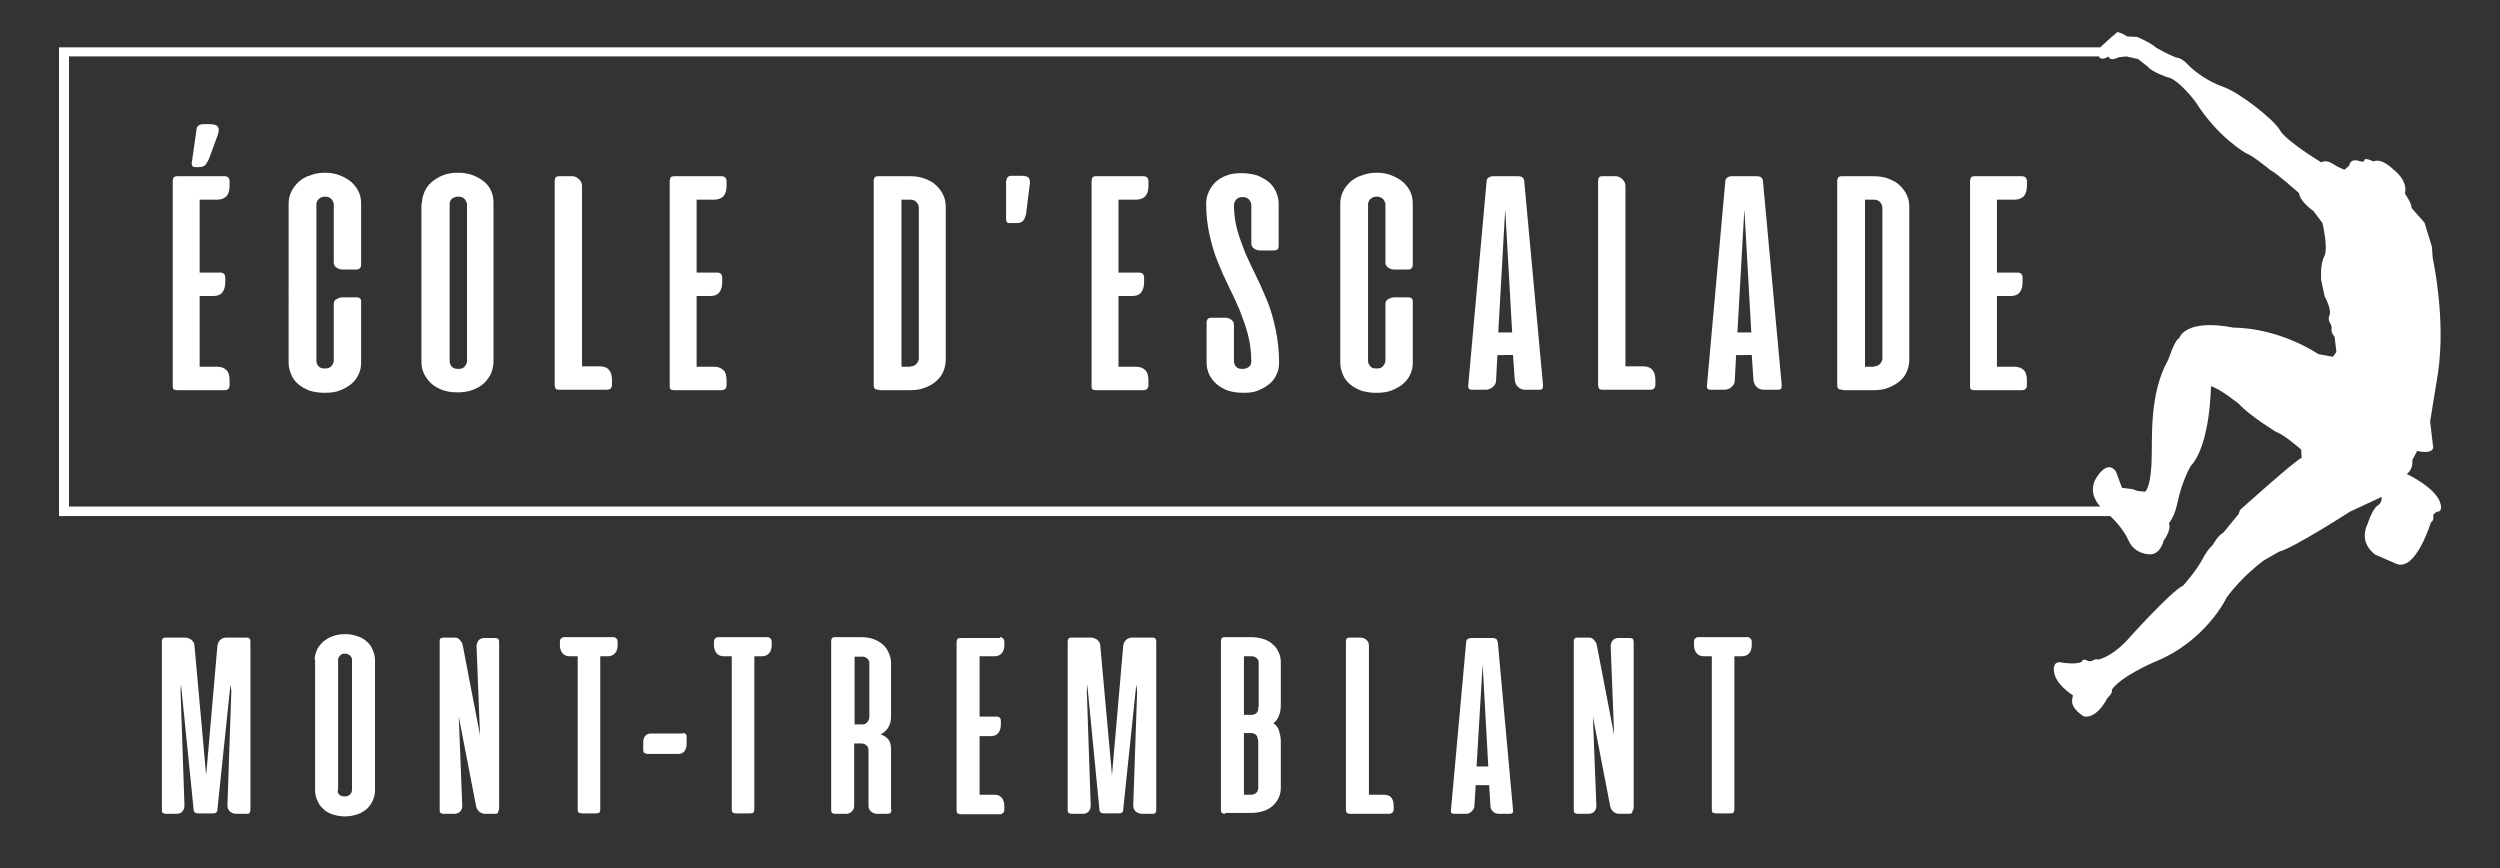 <svg xmlns="http://www.w3.org/2000/svg" width="576" height="200" version="1.2"><rect width="100%" height="100%" fill="#333333" stroke="none"/><style>.s0{fill:#fff}</style><path id="Layer" d="M51.7 40.6q.6 0 .9.3.3.3.3.9v1c0 1-.2 1.8-.7 2.4-.5.5-1.2.8-2.1.8H46v16.8h4.7q1.2 0 1.2 1.2v1c0 1-.2 1.8-.7 2.4-.5.6-1.2.8-2.1.8H46v16.3h4.1c.9 0 1.6.3 2.1.8s.7 1.3.7 2.4v1q0 .6-.3.9-.3.3-.9.3H41c-.5 0-.9-.1-1-.2-.2-.2-.2-.5-.2-.9v-47c0-.4.1-.7.2-.9.1-.2.5-.3.9-.3zm-6.4-10.9c0-.3.2-.6.5-.8.3-.2.6-.3 1-.3h1.5c1 0 1.6.2 1.9.6q.4.6 0 1.8l-1.9 5.2c-.3.8-.6 1.3-.9 1.7-.3.4-.8.6-1.6.6H45c-.3 0-.6-.1-.7-.3-.1-.2-.2-.5-.1-.8z" class="s0"/><path d="M74.9 39.8c1.3 0 2.4.2 3.4.6 1 .4 1.9.9 2.6 1.5.7.6 1.3 1.4 1.7 2.2.4.8.6 1.8.6 2.7V61c0 .7-.4 1.1-1.1 1.1H79c-.5 0-1-.1-1.4-.4-.5-.3-.7-.7-.7-1.3V47.1c0-.4-.2-.8-.5-1.2q-.6-.6-1.5-.6t-1.5.6c-.4.4-.5.8-.5 1.2v36.1c0 .4.2.8.5 1.2.4.4.8.5 1.5.5q1 0 1.5-.6c.3-.4.5-.8.5-1.2v-13c0-.6.2-1 .7-1.2.5-.3 1-.4 1.4-.4h3.1c.8 0 1.1.3 1.1 1v14.1q0 1.5-.6 2.7c-.4.9-1 1.6-1.7 2.2q-1.1.9-2.7 1.5c-1 .4-2.2.5-3.5.5-1.2 0-2.4-.2-3.4-.5-1-.4-1.9-.9-2.6-1.5-.7-.6-1.3-1.4-1.6-2.2q-.6-1.4-.6-2.7V46.9q0-1.5.6-2.7c.4-.9 1-1.6 1.7-2.3.7-.6 1.6-1.2 2.7-1.5 1-.4 2.1-.6 3.4-.6z" class="s0"/><path fill-rule="evenodd" d="M97.2 46.9q0-1.3.6-2.7c.4-.9.9-1.6 1.6-2.2.7-.6 1.6-1.2 2.6-1.6 1-.4 2.2-.6 3.5-.6 1.3 0 2.5.2 3.5.6 1 .4 1.9.9 2.6 1.5.7.6 1.3 1.4 1.6 2.2.4.9.5 1.8.5 2.7v36.5c0 .9-.2 1.8-.5 2.6-.4.9-.9 1.6-1.6 2.3-.7.7-1.6 1.2-2.6 1.6q-1.5.6-3.6.6t-3.6-.6c-1-.4-1.9-.9-2.6-1.6-.7-.7-1.2-1.4-1.6-2.3-.4-.9-.5-1.7-.5-2.6V46.9zm6.4 36.3c0 .5.2.9.5 1.3.4.4.9.5 1.6.5.6 0 1.1-.2 1.4-.6.3-.4.5-.8.5-1.2V47.1c0-.4-.2-.8-.5-1.2-.4-.4-.8-.6-1.5-.6-.6 0-1.1.2-1.5.5-.4.4-.5.8-.5 1.2z" class="s0"/><path d="M128 40.9c.1-.2.5-.3.9-.3h2.9c.6 0 1.1.2 1.6.7.5.4.7 1 .7 1.6v41.5h4.1c1.9 0 2.8 1.1 2.8 3.2v1q0 .6-.3.9-.3.3-.9.3h-10.9q-.8 0-.9-.3c-.1-.2-.2-.5-.2-.9V41.8c0-.4.1-.7.2-.9zM166.2 40.6q.6 0 .9.3.3.3.3.9v1c0 1-.2 1.8-.7 2.4-.5.5-1.2.8-2.1.8h-4.1v16.8h4.7q1.2 0 1.2 1.2v1c0 1-.2 1.8-.7 2.4-.5.6-1.2.8-2.1.8h-3.1v16.3h4.1c.9 0 1.6.3 2.1.8s.7 1.3.7 2.4v1q0 .6-.3.9-.3.3-.9.3h-10.7c-.5 0-.9-.1-1-.2-.2-.2-.2-.5-.2-.9v-47c0-.4.1-.7.2-.9.1-.2.5-.3.9-.3z" class="s0"/><path fill-rule="evenodd" d="M202.6 89.8c-.5 0-.9-.1-1-.2q-.3-.3-.3-.9V41.8c0-.4.1-.7.2-.9.1-.2.5-.3.9-.3h7.3c1.3 0 2.5.2 3.5.6 1 .4 1.9.9 2.6 1.6.7.7 1.2 1.4 1.6 2.3.4.9.5 1.8.5 2.7v35c0 1-.2 2-.6 2.9-.4.9-1 1.6-1.7 2.2q-1 .9-2.7 1.5c-1 .4-2.2.5-3.5.5h-6.8zm7.2-5.4c.6 0 1-.2 1.4-.6.3-.4.5-.8.5-1.2V47.8c0-.4-.2-.8-.5-1.2-.4-.4-.8-.6-1.5-.6h-2v38.5h2.1z" class="s0"/><path d="M231.9 41.6c0-.3.1-.6.3-.8.2-.2.4-.3.8-.3h2.3q1.5 0 1.8.6c.2.4.3 1 .1 1.8l-.8 6.4c-.2.8-.4 1.3-.7 1.6-.3.3-.8.5-1.5.5h-1.5c-.4 0-.6-.1-.7-.2-.1-.1-.2-.4-.2-.7v-8.9zM263.4 40.6q.6 0 .9.3.3.3.3.9v1c0 1-.2 1.8-.7 2.4-.5.5-1.2.8-2.1.8h-4.1v16.8h4.7q1.2 0 1.2 1.2v1c0 1-.2 1.8-.7 2.4-.5.6-1.2.8-2.1.8h-3.1v16.3h4.1c.9 0 1.6.3 2.1.8s.7 1.3.7 2.4v1q0 .6-.3.9-.3.3-.9.3h-10.7c-.5 0-.9-.1-1-.2-.2-.2-.2-.5-.2-.9v-47c0-.4.1-.7.2-.9q.1-.3.9-.3zM286.4 90.5c-1.3 0-2.5-.2-3.5-.5-1-.4-1.9-.9-2.6-1.5-.7-.6-1.3-1.4-1.7-2.2q-.6-1.4-.6-2.7v-9.3c0-.7.4-1.1 1.1-1.1h3.1c.5 0 1 .1 1.4.4.5.3.7.7.7 1.3v8.4c0 .4.2.8.5 1.2.4.4.8.5 1.5.5.6 0 1.1-.2 1.5-.5.4-.4.5-.8.5-1.2 0-2.3-.3-4.4-.8-6.3-.5-1.9-1.2-3.8-1.9-5.6-.8-1.8-1.6-3.6-2.5-5.4-.9-1.8-1.7-3.6-2.5-5.6-.8-1.9-1.4-4-1.9-6.2s-.8-4.6-.8-7.3q0-1.5.6-2.7c.4-.9.9-1.6 1.6-2.3.7-.6 1.6-1.2 2.6-1.5 1-.4 2.2-.5 3.4-.5 1.3 0 2.4.2 3.5.5q1.5.6 2.7 1.5c.7.6 1.3 1.4 1.7 2.3q.6 1.4.6 2.7v9.8c0 .7-.4 1-1.1 1h-3.1c-.5 0-1-.1-1.4-.4-.5-.3-.7-.7-.7-1.3v-8.8c0-.4-.2-.8-.5-1.2-.4-.4-.8-.6-1.5-.6q-1 0-1.5.6c-.3.4-.5.8-.5 1.2 0 2.1.3 4.1.8 5.9.5 1.8 1.2 3.6 1.9 5.4.8 1.7 1.6 3.5 2.5 5.3.9 1.8 1.7 3.7 2.5 5.6.8 2 1.4 4.1 1.9 6.5.5 2.3.8 4.9.8 7.7q0 1.5-.6 2.7c-.4.9-.9 1.6-1.7 2.2-.7.6-1.6 1.1-2.6 1.5-.9.4-2.1.5-3.4.5zM317.2 39.8c1.3 0 2.4.2 3.4.6 1 .4 1.9.9 2.6 1.5.7.6 1.3 1.4 1.7 2.2.4.8.6 1.8.6 2.7V61c0 .7-.4 1.1-1.1 1.1h-3.1c-.5 0-1-.1-1.4-.4-.5-.3-.7-.7-.7-1.3V47.1c0-.4-.2-.8-.5-1.2q-.6-.6-1.5-.6t-1.5.6c-.4.4-.5.8-.5 1.2v36.1c0 .4.2.8.5 1.2.4.4.8.5 1.5.5q1.1 0 1.5-.6c.3-.4.5-.8.5-1.2v-13c0-.6.2-1 .7-1.2.5-.3 1-.4 1.4-.4h3.1c.8 0 1.1.3 1.1 1v14.1q0 1.5-.6 2.7c-.4.9-1 1.6-1.7 2.2q-1.1.9-2.7 1.5c-1 .4-2.2.5-3.5.5-1.2 0-2.4-.2-3.4-.5-1-.4-1.9-.9-2.6-1.5-.7-.6-1.3-1.4-1.6-2.2q-.6-1.4-.6-2.7V46.9q0-1.5.6-2.7c.4-.9 1-1.6 1.7-2.3.7-.6 1.6-1.2 2.7-1.5 1-.4 2.1-.6 3.4-.6z" class="s0"/><path fill-rule="evenodd" d="M355.5 88.6c0 .4 0 .7-.1.9q-.1.3-.9.3h-3.1c-.6 0-1.2-.2-1.6-.6-.5-.4-.7-1-.8-1.6l-.4-5.8H345l-.3 5.8c0 .7-.3 1.2-.8 1.6-.5.4-1 .6-1.6.6h-3q-.8 0-.9-.3c-.1-.2-.2-.5-.1-.9l4.2-46.7c0-.5.2-.9.5-1 .3-.2.6-.3 1.1-.3h5.6c.5 0 .9.1 1.1.3.2.2.4.5.4 1zm-10.3-12h3.2l-1.6-28.4z" class="s0"/><path d="M368.4 40.9q.1-.3.9-.3h2.9c.6 0 1.1.2 1.6.7.5.4.7 1 .7 1.6v41.5h4.1c1.9 0 2.8 1.1 2.8 3.2v1q0 .6-.3.9-.3.3-.9.3h-10.9q-.7 0-.9-.3c-.1-.2-.2-.5-.2-.9V41.8c0-.4.1-.7.2-.9z" class="s0"/><path fill-rule="evenodd" d="M410.5 88.6c0 .4 0 .7-.1.9q-.1.3-.9.3h-3.1c-.6 0-1.2-.2-1.6-.6-.5-.4-.7-1-.8-1.6l-.4-5.8H400l-.3 5.8c0 .7-.3 1.2-.8 1.6-.5.4-1 .6-1.6.6h-3q-.8 0-.9-.3c-.1-.2-.2-.5-.1-.9l4.2-46.7c0-.5.2-.9.5-1 .3-.2.6-.3 1.1-.3h5.6c.5 0 .9.1 1.1.3.2.2.4.5.4 1zm-10.2-12h3.2l-1.6-28.4zM424.6 89.8c-.5 0-.9-.1-1-.2q-.3-.3-.3-.9V41.8c0-.4.1-.7.2-.9.1-.2.5-.3.9-.3h7.3c1.3 0 2.5.2 3.5.6 1 .4 1.9.9 2.6 1.6.7.7 1.2 1.4 1.6 2.3.4.9.5 1.8.5 2.7v35c0 1-.2 2-.6 2.9-.4.9-1 1.6-1.7 2.2q-1.1.9-2.7 1.5c-1 .4-2.2.5-3.5.5h-6.8zm7.2-5.4c.6 0 1-.2 1.4-.6.3-.4.5-.8.5-1.2V47.8c0-.4-.2-.8-.5-1.2-.4-.4-.8-.6-1.5-.6h-2v38.5h2.1z" class="s0"/><path d="M465.8 40.6q.6 0 .9.3.3.3.3.9v1c0 1-.2 1.8-.7 2.4-.5.5-1.2.8-2.1.8h-4.1v16.8h4.7q1.2 0 1.2 1.2v1c0 1-.2 1.8-.7 2.4-.5.6-1.2.8-2.1.8h-3.1v16.3h4.1c.9 0 1.6.3 2.1.8s.7 1.3.7 2.4v1q0 .6-.3.9-.3.3-.9.3h-10.7c-.5 0-.9-.1-1-.2-.2-.2-.2-.5-.2-.9v-47c0-.4.1-.7.2-.9.1-.2.5-.3.9-.3z" class="s0"/><path fill-rule="evenodd" d="m561.4 117.9-.8.7s.3 1.4-.5 1.7c0 0-3.5 11.5-8 9.6l-4.8-2.1s-4-2.5-1.8-7.1c0 0 1.1-3.5 2.3-4.2 1.2-.8.9-2 .9-2l-7.3 3.4s-13 8.4-16.3 9.2l-3.5 2s-5 3.6-8.6 8.6c0 0-4.7 10.1-16.8 14.9 0 0-7.7 3.3-9.7 6.4 0 0 .6.3-1 1.9 0 0-2.2 4.6-5.3 4.2 0 0-2.9-1.6-2.8-3.7l.2-1.2s-4.4-2.7-4.4-5.9c0 0-.2-2.3 2.1-1.6 0 0 3.4.5 4.4-.3 0 0 .1-.8 1.2-.2 1.1.6 2-.8 2.4-.2 0 0 2.9-.4 6.7-4.4 0 0 10-11.2 13-12.7 0 0 3.2-3.5 4.8-6.7 0 0 1-1.8 2-2.6 0 0 1.3-2.4 2.4-2.8l3.6-4.4.3-.9s13.1-11.8 14.2-12l-.1-1.9s-3.8-3.4-5.8-4.1c0 0-6.1-3.7-8.5-6.4 0 0-4.6-3.7-6.5-4.1 0 0-.1 13.4-4.6 18.3 0 0-2 3.1-3.2 8.9 0 0-.5 2.6-1.9 4.4 0 0 .8 1.1-1.2 4 0 0-.8 3.4-3.4 3.1 0 0-3.3 0-4.7-3.2-1-2.3-3.1-4.6-4.2-5.6H13.6v-108h470.3l2.4-2.2 1.5-1.3s.8 0 2.3 1l2.3.1 1.5.7s2.1 1 2.9 1.8c0 0 3.3 1.9 4.8 2.3 0 0 1 0 2.4 1.5s4.7 4 8.2 5.2c3.6 1.2 11.7 7.5 13.1 10 1.4 2.5 9.5 7.4 9.5 7.4s1.1-.7 2.6.3 2.8 1.4 2.8 1.4l1.1-1s.1-1.7 2.3-1c2.2.7-.2-1.4 3.3.1 0 0 1.5-1.1 4.7 2 0 0 3.2 2.3 2.5 5.4 0 0 1.7 2.5 1.5 3.3l3 3.4 1.7 5.5.2 2.7s3.1 13.9 1.2 26.5l-1.8 11.1.7 6s.1 1.6-3.7.8l-1.1 2.1s.3 2.1-1.3 3.2c0 0 6.9 3.2 7.8 6.9 0 0 .6 1.9-.9 1.8zm-23.1-36.8-.4-3.5s-.9-.9-.7-1.9c.2-1-1.1-1.6-.5-3 .6-1.4-1.1-4.4-1.1-4.4l-.8-3.8s-.3-3.6.7-5.4c1-1.8-.4-7.7-.4-7.7l-2.1-2.8s-3.1-2.1-3.3-4.1c0 0-5.4-4.8-6.6-5.3 0 0-4.1-3.4-5.6-3.9 0 0-6.4-3.5-11.7-11.9 0 0-3.9-5.2-6.4-5.6 0 0-3.6-1.2-4.5-2.4l-2.3-1.8-2.7-.6-1.8.2s-1.9 1.1-2.3-.2c0 0-1.7 1.2-2.2 0H15.9v103.7h468c-1.2-1.3-2.4-3.5-1.2-6.1 0 0 2.6-5 4.8-2l1.4 3.8 2.5.3 1 .4 1.8.2s1.2-.5 1.5-6.4c.3-5.9-.7-15.9 3.9-24.1 0 0 1.5-4.6 2.5-4.9 0 0 1.2-4.6 12.6-2.4 0 0 9.4-.3 19.5 6.1l3.3.6z" class="s0"/><path d="m41.7 157.7-.1 1.5.9 26.4c0 .6-.2 1-.5 1.4-.4.4-.8.5-1.4.5h-2.3c-.4 0-.6-.1-.8-.2-.2-.2-.2-.4-.2-.8v-38.7c0-.3.1-.6.2-.7.1-.1.4-.2.8-.2h4.4c.5 0 .9.2 1.4.5.4.4.7.8.7 1.3l2.7 29.9 2.6-29.9c.1-.5.3-1 .7-1.3.4-.4.9-.5 1.4-.5h4.5c.4 0 .7.1.8.2.1.1.2.4.2.7v38.7c0 .4-.1.6-.2.8-.1.2-.4.2-.8.2h-2.3c-.5 0-1-.2-1.4-.5-.4-.4-.6-.8-.6-1.4l.9-26.4-.2-1.5-3 28.7c0 .4-.1.7-.3.8-.2.2-.5.2-.8.2h-3.3c-.4 0-.7-.1-.8-.2-.2-.2-.3-.4-.3-.8z" class="s0"/><path fill-rule="evenodd" d="M72.5 152c0-.8.2-1.5.5-2.2.3-.7.8-1.3 1.4-1.9.6-.5 1.3-1 2.2-1.3.8-.3 1.8-.5 2.9-.5 1.1 0 2.1.2 2.9.5.9.3 1.6.7 2.2 1.3.6.5 1 1.2 1.3 1.9.3.7.5 1.5.5 2.2v30.2c0 .7-.2 1.5-.5 2.2-.3.7-.7 1.3-1.3 1.9-.6.5-1.3 1-2.2 1.3-.9.3-1.8.5-2.9.5-1.1 0-2.1-.2-3-.5-.9-.3-1.6-.8-2.1-1.3-.6-.5-1-1.2-1.3-1.9-.3-.7-.5-1.4-.5-2.2V152zm5.3 30.1c0 .4.1.8.4 1 .3.3.7.4 1.3.4.5 0 .9-.2 1.2-.5.3-.3.4-.7.4-1v-29.9c0-.4-.1-.7-.4-1-.3-.3-.7-.5-1.2-.5s-.9.1-1.2.5c-.3.3-.4.6-.4 1v30z" class="s0"/><path d="M114.9 186.5c0 .4-.1.6-.2.8-.2.2-.4.2-.7.2h-2.3c-.5 0-.9-.2-1.3-.5-.3-.3-.6-.7-.7-1.2l-4-20.7.8 20.5c0 .6-.1 1-.5 1.4-.4.4-.9.5-1.4.5h-2.3c-.4 0-.6-.1-.8-.2-.2-.2-.2-.4-.2-.8v-38.7c0-.3 0-.6.2-.7.1-.1.4-.2.8-.2h2.4c.5 0 .9.1 1.2.5.3.3.6.7.7 1.2l4 20.8-.8-20.5c0-.6.2-1 .5-1.4.4-.4.8-.5 1.3-.5h2.4c.4 0 .7.1.8.2.1.1.2.4.2.7v38.6zM141.3 146.8c.3 0 .5.1.7.3.2.2.3.4.3.7v.8c0 .8-.2 1.5-.6 1.9-.4.5-1 .7-1.7.7h-1.7v35.2c0 .4-.1.7-.2.8-.1.1-.4.2-.8.2h-3.2c-.4 0-.6-.1-.8-.2-.2-.2-.2-.4-.2-.8v-35.2h-1.8c-.7 0-1.3-.2-1.7-.7-.4-.5-.6-1.1-.6-1.9v-.8c0-.3.1-.6.3-.7.2-.2.4-.3.7-.3zM157.3 168.9c.3 0 .6.1.7.2.1.1.2.4.2.8v1.6c0 .6-.2 1.1-.5 1.6-.4.4-.8.6-1.4.6h-7.1c-.2 0-.5-.1-.7-.2-.2-.1-.3-.4-.3-.8v-1.8c0-.5.2-1 .5-1.4.4-.4.8-.5 1.3-.5h7.3zM176.8 146.8c.3 0 .5.1.7.3.2.2.3.4.3.7v.8c0 .8-.2 1.5-.6 1.9-.4.5-1 .7-1.7.7h-1.7v35.2c0 .4-.1.7-.2.8-.1.1-.4.2-.8.2h-3.2c-.4 0-.6-.1-.8-.2-.2-.2-.2-.4-.2-.8v-35.2h-1.8c-.7 0-1.3-.2-1.7-.7-.4-.5-.6-1.1-.6-1.9v-.8c0-.3.1-.6.3-.7.2-.2.4-.3.7-.3z" class="s0"/><path fill-rule="evenodd" d="M205.4 186.5c0 .4-.1.6-.2.8-.1.1-.4.2-.8.2H202c-.5 0-.9-.2-1.3-.5-.4-.4-.6-.8-.6-1.3v-12.9c0-.4-.1-.7-.4-1-.3-.3-.7-.5-1.2-.5h-1.7v14.4c0 .5-.2 1-.6 1.3-.4.4-.8.5-1.3.5h-2.4c-.4 0-.6-.1-.8-.2-.1-.1-.2-.4-.2-.8v-38.7c0-.4.1-.6.2-.8.1-.1.4-.2.8-.2h6c1.1 0 2.1.2 2.9.5.8.3 1.6.8 2.1 1.3.6.5 1 1.2 1.3 1.9.3.7.5 1.4.5 2.2V165q0 3-2.4 4.2 1.2.4 1.8 1.2c.4.5.6 1.3.6 2.2v13.9zm-8.5-35.2v15.6h1.8q.8 0 1.2-.6c.3-.4.4-.8.4-1.3v-12.2c0-.4-.1-.7-.4-1-.3-.3-.7-.5-1.2-.5z" class="s0"/><path d="M230.4 146.8c.3 0 .5.1.7.3.2.2.3.4.3.7v.8c0 .8-.2 1.5-.6 1.9-.4.5-1 .7-1.7.7h-3.4v13.9h3.9c.6 0 1 .3 1 1v.8c0 .8-.2 1.5-.6 2-.4.5-1 .7-1.7.7h-2.6v13.5h3.4c.7 0 1.3.2 1.7.7.4.5.6 1.1.6 2v.8c0 .3-.1.6-.3.7-.2.2-.4.3-.7.3h-8.9c-.4 0-.7-.1-.9-.2-.1-.1-.2-.4-.2-.7V148c0-.4.1-.6.2-.8.1-.1.4-.2.8-.2h9zM250.5 157.7l-.1 1.5.9 26.4c0 .6-.2 1-.5 1.4-.4.4-.8.5-1.4.5H247c-.4 0-.6-.1-.8-.2-.2-.2-.2-.4-.2-.8v-38.7c0-.3.1-.6.2-.7.1-.1.4-.2.8-.2h4.4c.5 0 .9.2 1.4.5.4.4.7.8.7 1.3l2.7 29.9 2.6-29.9c.1-.5.3-1 .7-1.3.4-.4.9-.5 1.4-.5h4.5c.4 0 .7.1.8.2.1.1.2.4.2.7v38.7c0 .4-.1.6-.2.8-.1.2-.4.2-.8.2h-2.3c-.5 0-1-.2-1.4-.5-.4-.4-.6-.8-.6-1.4l.9-26.4-.2-1.5-3 28.7c0 .4-.1.7-.3.8-.2.2-.5.2-.8.2h-3.3c-.4 0-.7-.1-.8-.2-.2-.2-.3-.4-.3-.8z" class="s0"/><path fill-rule="evenodd" d="M282.3 187.5c-.4 0-.6-.1-.8-.2-.1-.1-.2-.4-.2-.8v-38.7c0-.4.1-.6.2-.8.1-.1.4-.2.8-.2h6c1.1 0 2.1.2 3 .5.9.3 1.6.8 2.1 1.3.6.5 1 1.2 1.3 1.9.3.7.4 1.4.4 2.1v9.7c0 .9-.1 1.8-.4 2.5-.2.7-.7 1.4-1.3 1.8.6.5 1.1 1 1.3 1.8.2.7.4 1.5.4 2.3v10.8c0 .7-.1 1.4-.4 2.1-.3.7-.7 1.3-1.3 1.9-.6.6-1.3 1-2.1 1.3-.9.3-1.9.5-3 .5h-6zm4.3-22.8h1.8c.3 0 .6-.1.8-.2.2-.1.4-.3.5-.5.1-.2.2-.4.2-.7 0-.2.1-.5.1-.7v-9.9c0-.4-.1-.7-.4-1-.3-.3-.7-.5-1.2-.5h-1.8zm0 4.2v14.2h1.7c.5 0 .9-.2 1.2-.5.3-.3.4-.7.4-1V171c0-.2 0-.5-.1-.7 0-.2-.1-.5-.2-.7-.1-.2-.3-.4-.5-.5-.2-.1-.5-.2-.8-.2z" class="s0"/><path d="M310.3 147.1c.1-.1.4-.2.8-.2h2.4c.5 0 .9.2 1.3.5.4.4.6.8.6 1.3v34.4h3.4c1.6 0 2.3.9 2.3 2.6v.8c0 .3-.1.6-.3.7-.2.2-.4.3-.7.3h-9c-.4 0-.6-.1-.8-.2-.1-.2-.2-.4-.2-.7v-38.7c0-.5.1-.7.2-.8z" class="s0"/><path fill-rule="evenodd" d="M348.6 186.6c0 .3 0 .6-.1.7-.1.1-.3.2-.7.2h-2.5c-.5 0-1-.2-1.3-.5-.4-.4-.6-.8-.6-1.3l-.3-4.8H340l-.3 4.8c0 .5-.3 1-.7 1.3-.4.4-.8.5-1.3.5h-2.5c-.4 0-.7-.1-.8-.2-.1-.1-.1-.4-.1-.7l3.5-38.6c0-.4.2-.7.4-.8.2-.1.5-.2.9-.2h4.7c.4 0 .7.1.9.2.2.1.3.4.4.8zm-8.4-10h2.7l-1.3-23.5z" class="s0"/><path d="M376.2 186.5c0 .4-.1.6-.2.8-.2.2-.4.2-.7.2H373c-.5 0-.9-.2-1.3-.5-.3-.3-.6-.7-.7-1.2l-4-20.7.8 20.5c0 .6-.1 1-.5 1.4-.4.4-.9.5-1.4.5h-2.3c-.4 0-.6-.1-.8-.2-.2-.2-.2-.4-.2-.8v-38.7c0-.3 0-.6.2-.7.1-.1.4-.2.8-.2h2.4c.5 0 .9.1 1.2.5.3.3.6.7.7 1.2l4 20.8-.8-20.5c0-.6.2-1 .5-1.4.4-.4.8-.5 1.3-.5h2.5c.4 0 .7.1.8.2.1.1.2.4.2.7v38.6zM402.6 146.8c.3 0 .5.1.7.3.2.2.3.4.3.7v.8c0 .8-.2 1.5-.6 1.9-.4.5-1 .7-1.7.7h-1.7v35.2c0 .4-.1.7-.2.8-.2.2-.4.2-.8.2h-3.2c-.4 0-.6-.1-.8-.2-.2-.2-.2-.4-.2-.8v-35.2h-1.8c-.7 0-1.3-.2-1.7-.7-.4-.5-.6-1.1-.6-1.9v-.8c0-.3.1-.6.3-.7.2-.2.4-.3.7-.3z" class="s0"/></svg>